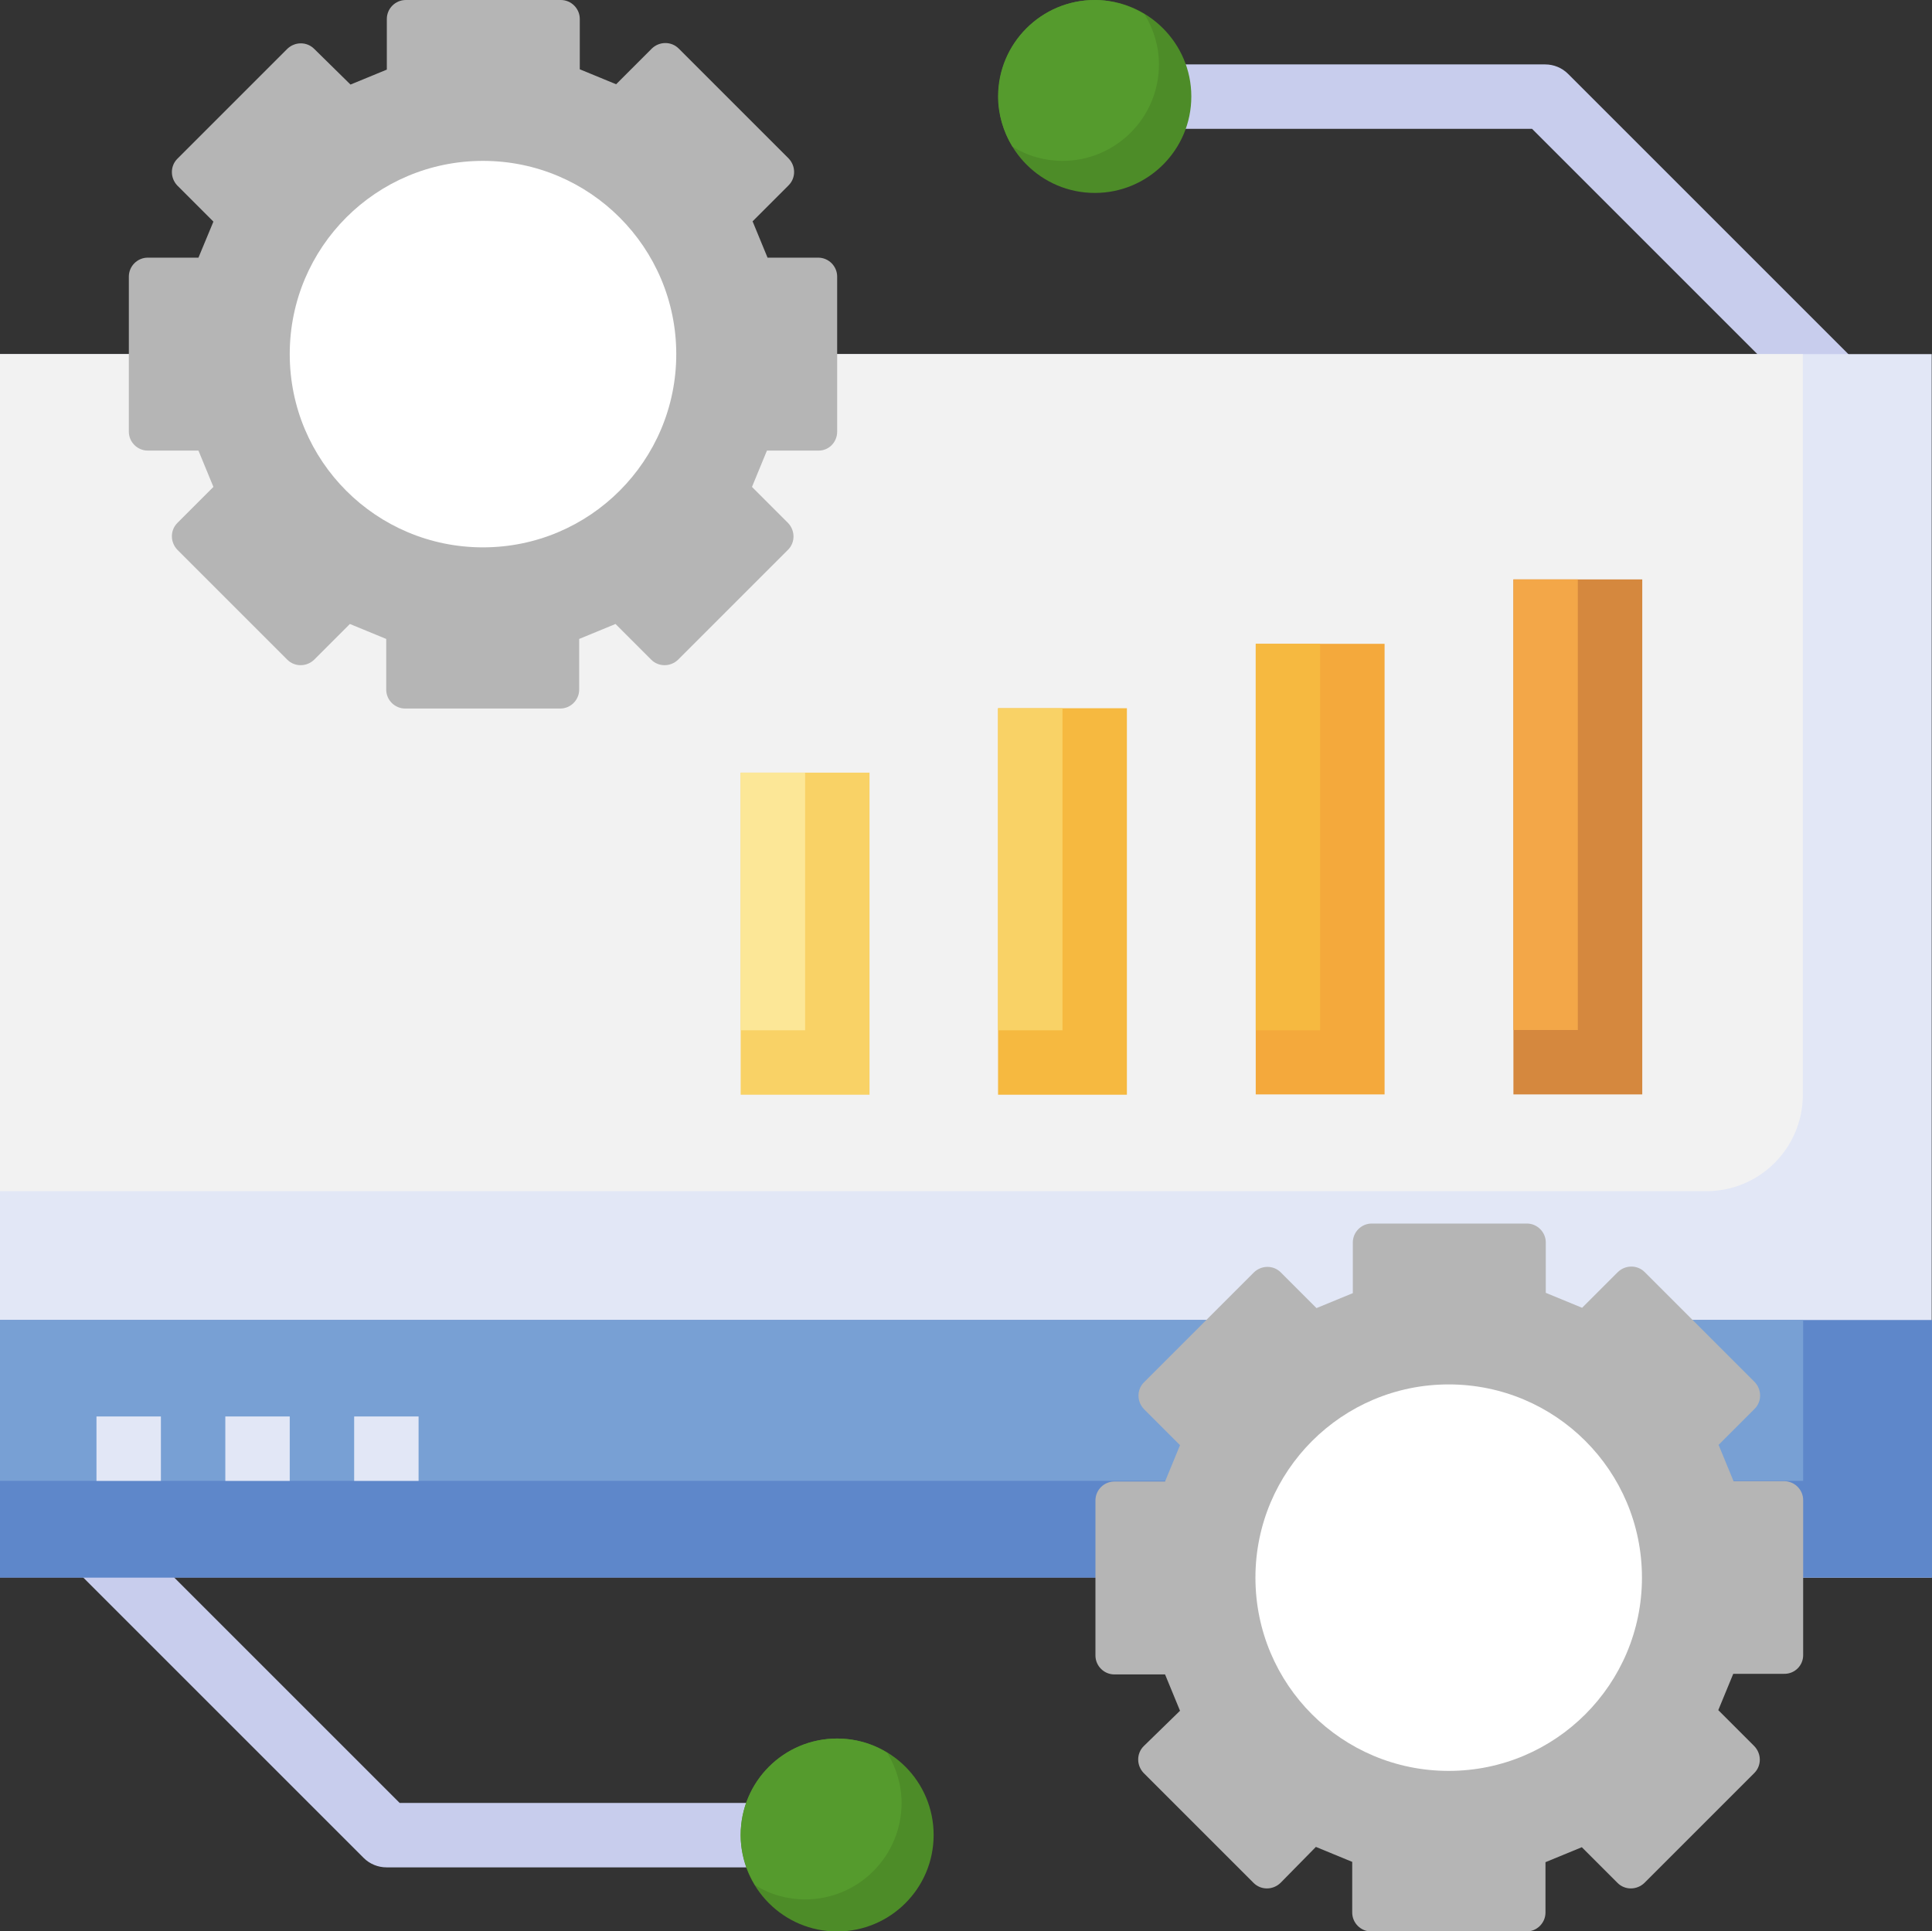 <?xml version="1.0" encoding="utf-8"?>
<!-- Generator: Adobe Illustrator 27.2.0, SVG Export Plug-In . SVG Version: 6.00 Build 0)  -->
<svg version="1.1" id="Layer_1" xmlns="http://www.w3.org/2000/svg" xmlns:xlink="http://www.w3.org/1999/xlink" x="0px" y="0px"
	 viewBox="0 0 632.8 632.6" style="enable-background:new 0 0 632.8 632.6;" xml:space="preserve">
<rect x="0" y="0" width="632.8" height="632.6" fill="#333333" stroke="none"/>
<style type="text/css">
	.st0{fill:#C8CDED;}
	.st1{fill:#4D8C28;}
	.st2{fill:#559B2D;}
	.st3{fill:#E2E7F6;}
	.st4{fill:#F2F2F2;}
	.st5{fill:#5E87CA;}
	.st6{fill:#78A0D4;}
	.st7{fill:#B5B5B5;}
	.st8{fill:#FFFFFF;}
	.st9{fill:#D5883E;}
	.st10{fill:#F3A748;}
	.st11{fill:#F4A93C;}
	.st12{fill:#F6B940;}
	.st13{fill:#F9D266;}
	.st14{fill:#FCE797;}
</style>
<g>
	<path class="st0" d="M593.1,133.5l-91.3-91.3H379.6V21.1h126.5c2.8,0,5.5,1.1,7.5,3.1l94.4,94.4L593.1,133.5z"/>
	<path class="st0" d="M253.1,611.7H126.6c-2.8,0-5.5-1.1-7.5-3.1l-94.9-94.9l14.9-14.9l91.8,91.8h122.2V611.7z"/>
	<path class="st1" d="M305.8,601.1c0,17.5-14.2,31.6-31.6,31.6c-17.5,0-31.6-14.2-31.6-31.6s14.2-31.6,31.6-31.6
		C291.7,569.5,305.8,583.6,305.8,601.1L305.8,601.1z"/>
	<path class="st1" d="M390.2,31.6c0,17.5-14.2,31.6-31.6,31.6c-17.5,0-31.6-14.2-31.6-31.6S341.1,0,358.6,0
		C376,0,390.2,14.2,390.2,31.6L390.2,31.6z"/>
	<path class="st2" d="M326.9,31.6c0,5.8,1.7,11.5,4.7,16.4c4.9,3.1,10.6,4.7,16.4,4.7c17.5,0,31.6-14.2,31.6-31.6
		c0-5.8-1.7-11.5-4.7-16.4C370,1.7,364.3,0,358.6,0C341.1,0,326.9,14.2,326.9,31.6L326.9,31.6z"/>
	<path class="st2" d="M242.6,601.1c0,5.8,1.7,11.5,4.7,16.4c4.9,3.1,10.6,4.7,16.4,4.7c17.5,0,31.6-14.2,31.6-31.6
		c0-5.8-1.7-11.5-4.7-16.4c-4.9-3.1-10.6-4.7-16.4-4.7C256.7,569.5,242.6,583.6,242.6,601.1L242.6,601.1z"/>
	<path class="st3" d="M369.1,516.8h263.6V116H0v400.7H369.1z"/>
	<path class="st4" d="M0,390.2h558.9c17.5,0,31.6-14.2,31.6-31.6V116H0V390.2z"/>
	<rect y="432.4" class="st5" width="632.8" height="84.4"/>
	<rect y="432.4" class="st6" width="590.6" height="52.7"/>
	<path class="st7" d="M590.6,542.2v-50.8c0-3.4-2.8-6.2-6.2-6.2h-16.6l-4.9-11.9l11.8-11.8c2.4-2.4,2.4-6.3,0-8.8l-36-36
		c-2.4-2.4-6.3-2.4-8.8,0l-11.7,11.7l-11.9-4.9V407c0-3.4-2.8-6.2-6.2-6.2h-50.8c-3.4,0-6.2,2.8-6.2,6.2v16.6l-11.9,4.9l-11.7-11.7
		c-2.4-2.4-6.3-2.4-8.8,0l-36,36c-2.4,2.4-2.4,6.3,0,8.8l11.8,11.8l-4.9,11.9h-16.6c-3.4,0-6.2,2.8-6.2,6.2v50.8
		c0,3.4,2.8,6.2,6.2,6.2h16.6l4.9,11.9L374.6,572c-2.4,2.4-2.4,6.3,0,8.8l36,36c2.4,2.4,6.3,2.4,8.8,0L431,605l11.9,4.9v16.6
		c0,3.4,2.8,6.2,6.2,6.2H500c3.4,0,6.2-2.8,6.2-6.2V610l11.9-4.9l11.7,11.7c2.4,2.4,6.3,2.4,8.8,0l36-36c2.4-2.4,2.4-6.3,0-8.8
		l-11.8-11.8l4.9-11.9h16.6C587.8,548.4,590.6,545.6,590.6,542.2L590.6,542.2z"/>
	<path class="st8" d="M537.8,516.8c0,34.9-28.3,63.3-63.3,63.3s-63.3-28.3-63.3-63.3c0-34.9,28.3-63.3,63.3-63.3
		S537.8,481.8,537.8,516.8L537.8,516.8z"/>
	<path class="st7" d="M274.2,141.4V90.6c0-3.4-2.8-6.2-6.2-6.2h-16.6l-4.9-11.9l11.8-11.8c2.4-2.4,2.4-6.3,0-8.8l-36-36
		c-2.4-2.4-6.3-2.4-8.8,0l-11.7,11.7l-11.9-4.9V6.2c0-3.4-2.8-6.2-6.2-6.2h-50.8c-3.4,0-6.2,2.8-6.2,6.2v16.6l-11.9,4.9L102.9,16
		c-2.4-2.4-6.3-2.4-8.8,0l-36,36c-2.4,2.4-2.4,6.3,0,8.8l11.8,11.8L65,84.4H48.4c-3.4,0-6.2,2.8-6.2,6.2v50.8c0,3.4,2.8,6.2,6.2,6.2
		H65l4.9,11.9l-11.8,11.8c-2.4,2.4-2.4,6.3,0,8.8l36,36c2.4,2.4,6.3,2.4,8.8,0l11.7-11.7l11.9,4.9v16.6c0,3.4,2.8,6.2,6.2,6.2h50.8
		c3.4,0,6.2-2.8,6.2-6.2v-16.6l11.9-4.9l11.7,11.7c2.4,2.4,6.3,2.4,8.8,0l36-36c2.4-2.4,2.4-6.3,0-8.8l-11.8-11.8l4.9-11.9H268
		C271.4,147.7,274.2,144.9,274.2,141.4L274.2,141.4z"/>
	<path class="st8" d="M221.5,116c0,34.9-28.3,63.3-63.3,63.3S94.9,151,94.9,116s28.3-63.3,63.3-63.3S221.5,81.1,221.5,116L221.5,116
		z"/>
	<rect x="495.7" y="189.8" class="st9" width="42.2" height="168.7"/>
	<rect x="495.7" y="189.8" class="st10" width="21.1" height="147.6"/>
	<rect x="411.3" y="210.9" class="st11" width="42.2" height="147.6"/>
	<rect x="411.3" y="210.9" class="st12" width="21.1" height="126.6"/>
	<rect x="326.9" y="232" class="st12" width="42.2" height="126.6"/>
	<rect x="326.9" y="232" class="st13" width="21.1" height="105.5"/>
	<rect x="242.6" y="253.1" class="st13" width="42.2" height="105.5"/>
	<rect x="242.6" y="253.1" class="st14" width="21.1" height="84.4"/>
	<rect x="31.6" y="464" class="st3" width="21.1" height="21.1"/>
	<rect x="73.8" y="464" class="st3" width="21.1" height="21.1"/>
	<rect x="116" y="464" class="st3" width="21.1" height="21.1"/>
</g>
</svg>
